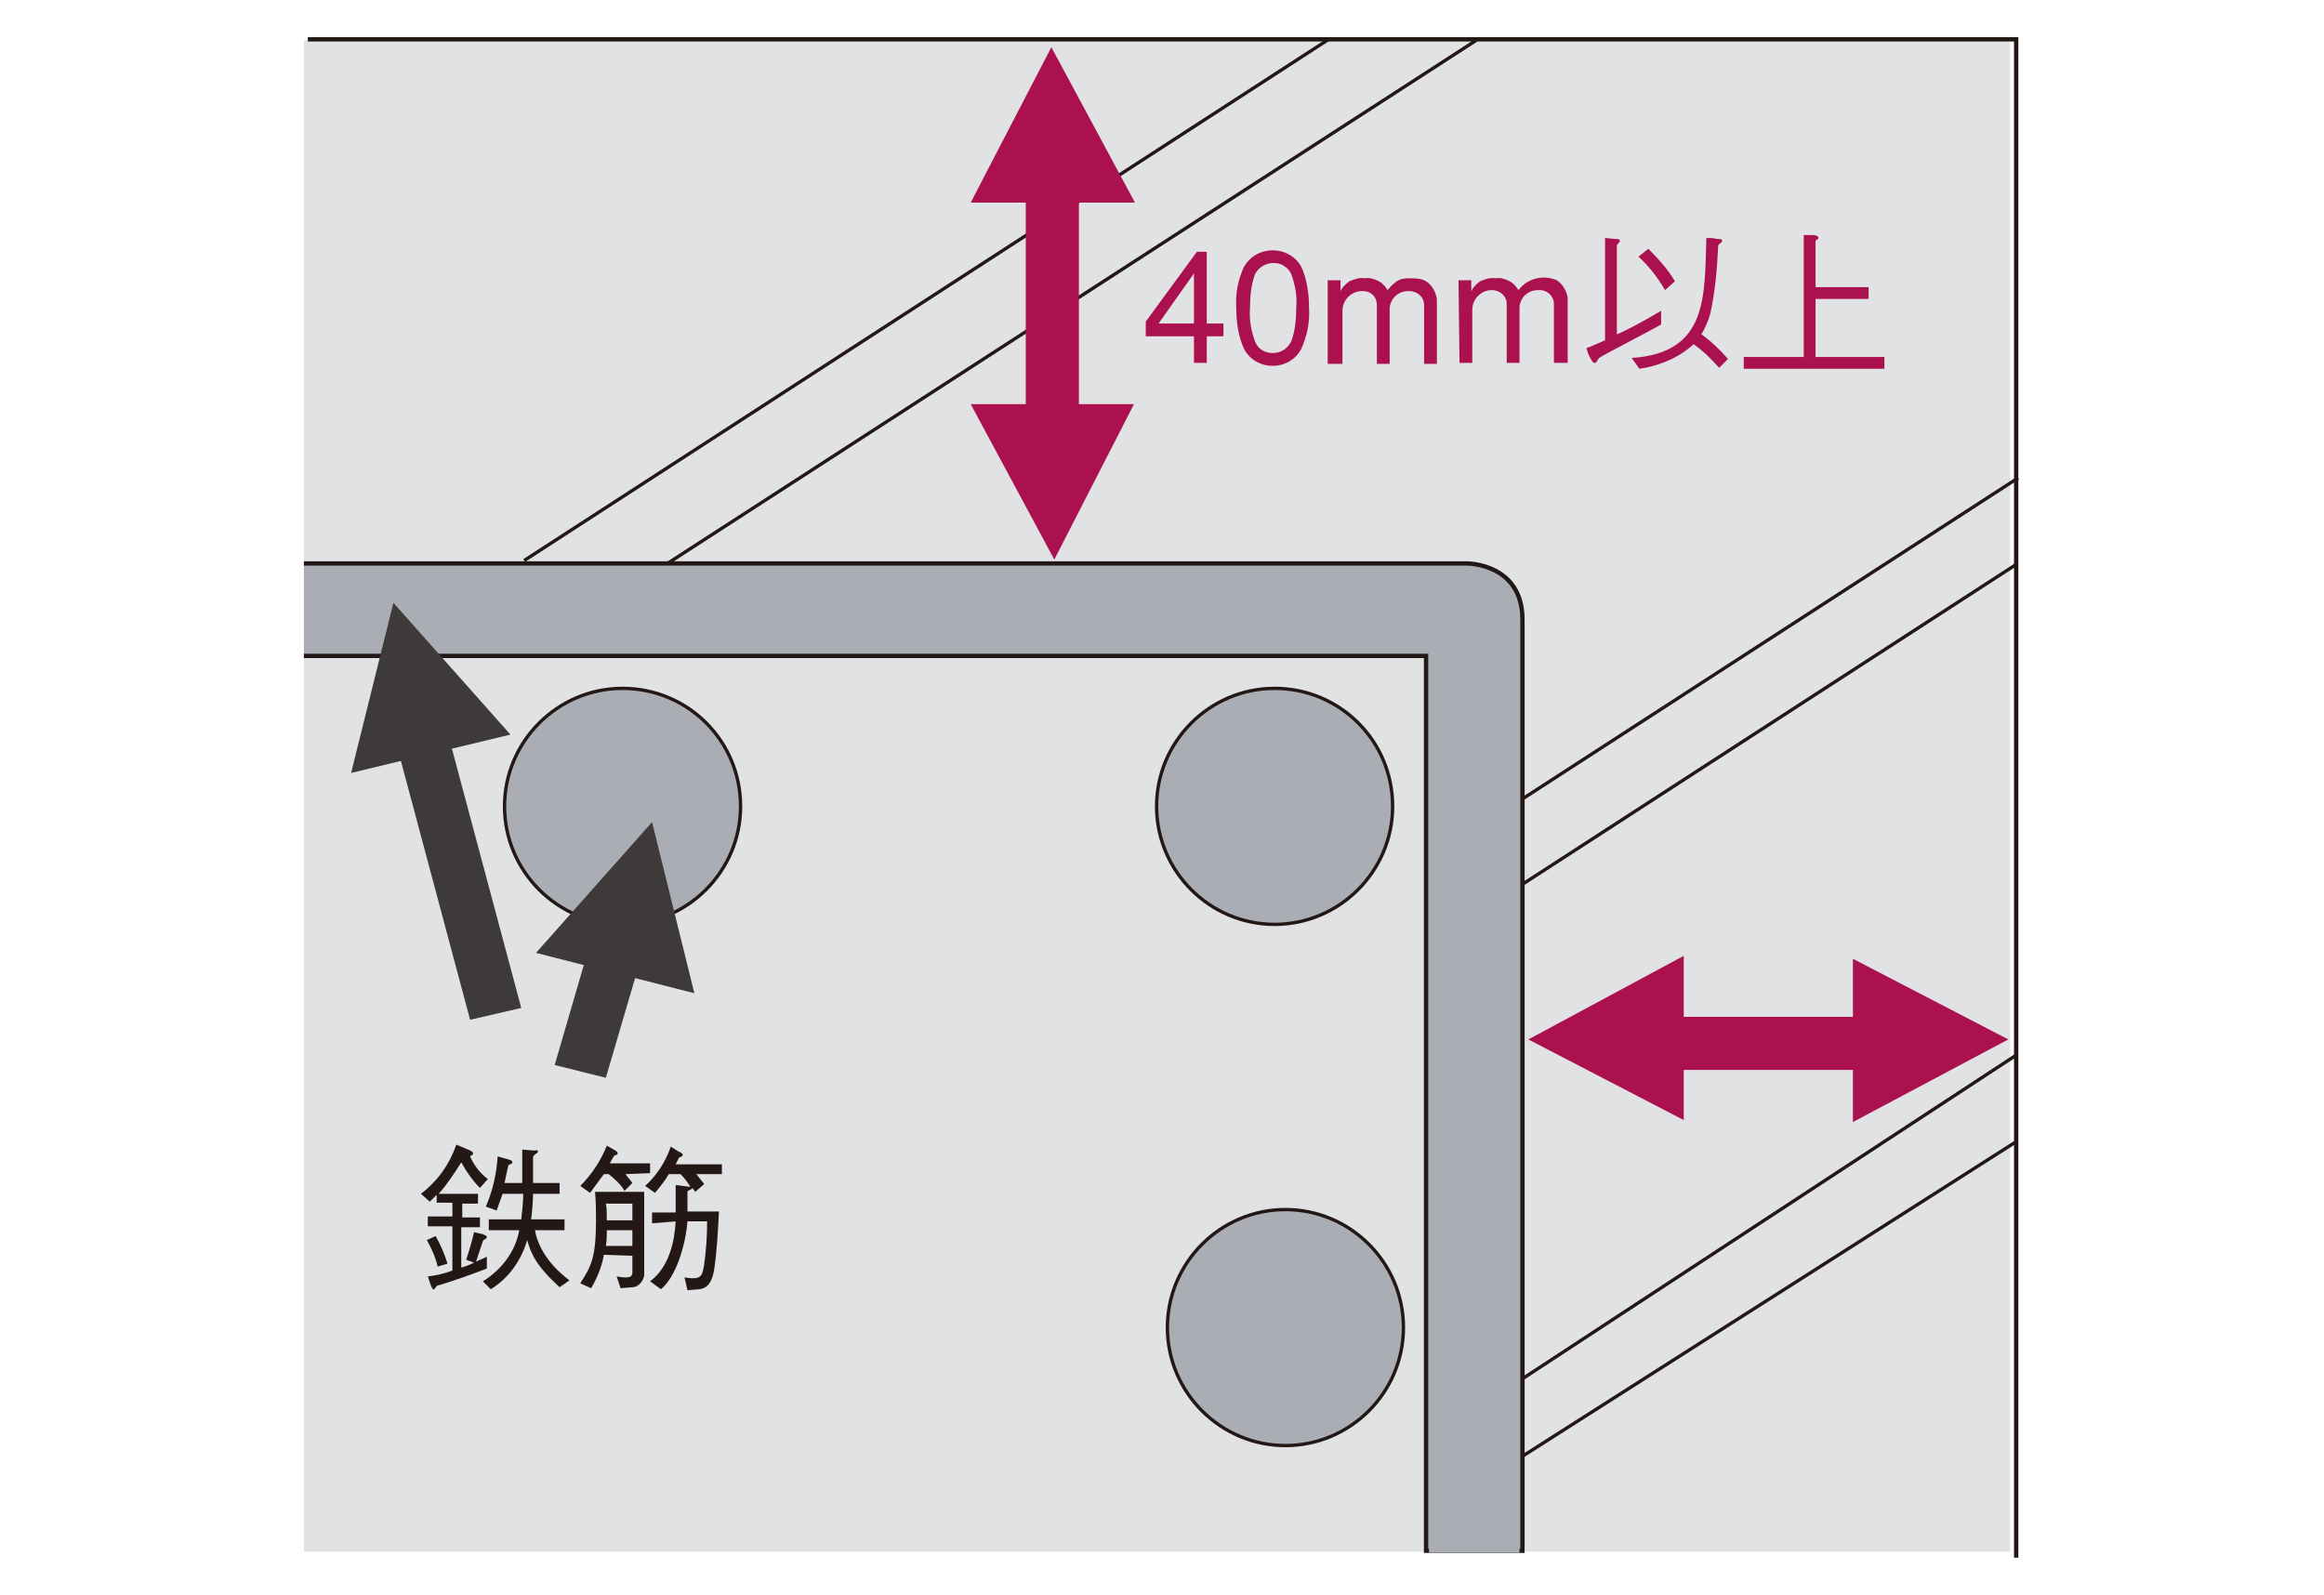 <?xml version="1.0" encoding="utf-8"?>
<!-- Generator: Adobe Illustrator 26.0.2, SVG Export Plug-In . SVG Version: 6.00 Build 0)  -->
<svg version="1.1" id="レイヤー_1" xmlns="http://www.w3.org/2000/svg" xmlns:xlink="http://www.w3.org/1999/xlink" x="0px"
	 y="0px" viewBox="0 0 236.3 162.2" style="enable-background:new 0 0 236.3 162.2;" xml:space="preserve">
<style type="text/css">
	.st0{fill:#E0E2E3;}
	.st1{fill:none;stroke:#231815;stroke-width:0.44;}
	.st2{fill:none;stroke:#231815;stroke-width:0.34;}
	.st3{fill:#AB104F;}
	.st4{fill:#231815;}
	.st5{fill:#AAAEB4;stroke:#231815;stroke-width:0.44;}
	.st6{fill:#AAAEB4;stroke:#231815;stroke-width:0.34;}
	.st7{fill:#AAAEB4;}
	.st8{fill:#3E3A39;}
</style>
<g id="レイヤー_2_00000012465646703796847380000004320906283767001017_">
	<g id="レイヤー_1-2">
		<rect x="30.9" y="4.1" class="st0" width="173.5" height="153.7"/>
		<polyline class="st1" points="31.3,4 205,4 205,158.4 		"/>
		<line class="st2" x1="205.2" y1="48.6" x2="147.3" y2="86.1"/>
		<line class="st2" x1="205" y1="57.4" x2="148.5" y2="94"/>
		<line class="st2" x1="135.1" y1="4" x2="53.3" y2="57"/>
		<line class="st2" x1="150.1" y1="4.1" x2="64" y2="59.8"/>
		<line class="st2" x1="205" y1="107.3" x2="151.3" y2="142.5"/>
		<line class="st2" x1="205" y1="116.1" x2="148.5" y2="152.1"/>
		<polygon class="st3" points="98.7,20.6 115.4,20.6 106.9,4.8 		"/>
		<polygon class="st3" points="115.3,41.1 98.7,41.1 107.2,56.9 		"/>
		<rect x="104.3" y="19.7" class="st3" width="5.4" height="23.1"/>
		<polygon class="st3" points="171.2,113.9 171.2,97.2 155.4,105.7 		"/>
		<polygon class="st3" points="188.4,97.5 188.4,114.1 204.2,105.7 		"/>
		<rect x="169.9" y="103.4" class="st3" width="23.1" height="5.4"/>
		<path class="st4" d="M43.4,126.1c0.5,0.9,0.9,1.8,1.1,2.7l1-0.3c-0.3-1-0.7-1.9-1.2-2.8L43.4,126.1z M48.2,128.4
			c-0.4,0.2-0.9,0.4-1.3,0.5v-4.1h1.9v-1H47v-1.4h1.6v-1h-4c0.9-1,1.6-2.1,2.3-3.2c0.5,0.9,1.1,1.8,1.9,2.6l0.8-0.9
			c-0.8-0.6-1.4-1.4-1.8-2.3c0-0.1,0.3-0.1,0.3-0.3s-0.3-0.3-0.5-0.4l-1.2-0.5c-0.7,2-1.9,3.7-3.6,5l0.9,0.8
			c0.3-0.3,0.5-0.5,0.7-0.7v0.8h1.6v1.4h-2.5v1h2.5v4.5c-0.8,0.3-1.6,0.5-2.5,0.6l0.3,0.9c0.1,0.2,0.2,0.5,0.3,0.4
			c0.2,0,0.2-0.4,0.5-0.4c1.7-0.5,3.3-1.1,4.9-1.7v-1.2l-1.1,0.5l0.7-2.1c0.1-0.2,0.4-0.2,0.4-0.4s-0.3-0.2-0.4-0.3l-0.9-0.2
			c-0.2,0.9-0.5,1.9-0.8,2.8L48.2,128.4z M54.2,120.3v-2.6c0-0.3,0.5-0.4,0.5-0.6s-0.2-0.1-0.4-0.1l-1.2-0.1v3.4h-1.8
			c0.2-0.9,0.3-1.5,0.4-1.8c0-0.1,0.4-0.1,0.4-0.3s-0.2-0.2-0.4-0.3l-1.1-0.3c-0.1,1.7-0.5,3.5-1.2,5.1l1.1,0.4
			c0.2-0.6,0.4-1.1,0.6-1.7h2.1c0,0.8-0.1,1.7-0.2,2.6h-3.3v1.1h3.1c-0.4,2.2-1.8,4-3.7,5.2l0.8,0.8c1.8-1.1,3.1-2.9,3.7-5l0,0
			c0.4,1.4,0.9,2.6,3.3,4.8l1-0.7c-2.4-1.8-3.3-3.8-3.5-5.1h3v-1.1H54c0.1-0.6,0.2-2,0.2-2.6h2.7v-1.1L54.2,120.3z"/>
		<path class="st4" d="M61.7,124.1c0-0.7,0-1.3-0.1-1.7h2.7v1.7H61.7z M64.3,127.7v1.6c0,0.4,0,0.8-1.6,0.5l0.4,1.2l1.2-0.1
			c0.6,0,1.1-0.6,1.2-1.2v-8.5h-5c0.1,1,0.1,2,0.1,2.9c0,3.8-0.5,4.7-1.6,6.4l1.1,0.5c0.6-1,1.1-2.2,1.3-3.4L64.3,127.7z
			 M61.6,126.7c0.1-0.5,0.1-1.1,0.1-1.6h2.6v1.6H61.6z M68.7,124.2c-0.1,1.9-0.6,4.6-2.6,6.1l1.1,0.8c1.5-1.2,2.5-4.4,2.7-6.9h2
			c0,1.5-0.1,2.9-0.3,4.4c-0.2,1.1-0.2,1.6-2,1.3l0.3,1.3l1.2-0.1c0.9-0.1,1.3-0.8,1.5-1.9c0.3-2,0.4-4,0.5-6h-3.2v-2
			c0-0.2,0.5-0.2,0.5-0.4l0,0l0.3,0.4l0.9-0.8l-0.8-1h2.6v-1h-4.7l0.3-0.6c0.1-0.2,0.3-0.1,0.4-0.3s-0.2-0.3-0.4-0.4l-0.8-0.5
			c-0.5,1.5-1.4,2.9-2.6,4l1,0.7c0.5-0.6,1-1.2,1.4-1.9h1.2c0.4,0.4,0.7,0.8,1,1.3l-1.5-0.2v2.8h-2.4v1.1L68.7,124.2z M66.1,119.3
			v-1H62l0.4-0.7c0.1-0.2,0.4-0.1,0.4-0.3s-0.2-0.3-0.4-0.4l-0.7-0.4c-0.6,1.5-1.5,2.9-2.7,4.1l1,0.7c0.5-0.7,0.9-1.2,1.4-1.9h0.5
			c0.6,0.5,1.2,1,1.6,1.7l0.8-0.8c-0.2-0.3-0.5-0.6-0.7-0.9L66.1,119.3z"/>
		<path class="st3" d="M116.5,34.2v-1.5l5.2-7.1h1v7.3h1.7v1.3h-1.7v2.7h-1.3v-2.7H116.5z M121.4,27.8l-3.6,5.1h3.6V27.8z"/>
		<path class="st3" d="M129.4,35.9c-0.8,0-1.5-0.4-1.8-1.2c-0.4-1.1-0.6-2.2-0.5-3.4c0-1.1,0.1-2.3,0.5-3.4c0.5-1,1.7-1.4,2.7-1
			c0.4,0.2,0.8,0.5,1,1c0.4,1.1,0.6,2.2,0.5,3.4c0,1.1-0.1,2.3-0.5,3.4C130.9,35.5,130.2,35.9,129.4,35.9z M129.4,37.2
			c1.2,0,2.3-0.6,2.9-1.7c0.6-1.3,0.9-2.8,0.8-4.2c0-1.4-0.2-2.9-0.8-4.2c-0.9-1.6-3-2.1-4.6-1.2c-0.5,0.3-0.9,0.7-1.2,1.2
			c-0.6,1.3-0.9,2.7-0.8,4.2c0,1.4,0.2,2.9,0.8,4.2C127.1,36.6,128.2,37.2,129.4,37.2z"/>
		<path class="st3" d="M135,28.5h1.3v1.1c0.2-0.4,0.5-0.7,0.9-1c0.5-0.2,1-0.4,1.6-0.3c0.5-0.1,1,0.1,1.4,0.3
			c0.4,0.2,0.7,0.6,0.9,0.9c0.3-0.4,0.7-0.8,1.1-1c0.4-0.2,0.8-0.2,1.2-0.2c0.5,0,1.1,0,1.6,0.3c0.6,0.4,1,1.1,1.1,1.8v6.6h-1.3v-6
			c0-0.8-0.7-1.4-1.5-1.4c0,0-0.1,0-0.1,0c-1,0-1.8,0.7-1.9,1.7v5.7h-1.3v-6c0-0.8-0.6-1.4-1.4-1.4c0,0-0.1,0-0.1,0
			c-1.1,0-2,0.9-2,2v5.4H135V28.5z"/>
		<path class="st3" d="M148.3,28.5h1.3v1.1c0.2-0.4,0.5-0.7,0.9-1c0.5-0.2,1-0.4,1.6-0.3c0.5-0.1,1,0.1,1.4,0.3
			c0.4,0.2,0.7,0.6,0.9,0.9c0.9-1.2,2.5-1.6,3.9-1c0.6,0.4,1,1.1,1.1,1.8v6.6H158v-6c0-0.8-0.7-1.4-1.4-1.4c-0.1,0-0.1,0-0.2,0
			c-1,0-1.8,0.7-1.9,1.7v5.7h-1.3v-6c0-0.8-0.7-1.4-1.5-1.4c0,0,0,0,0,0c-1.1,0-2,0.9-2,2v5.4h-1.3L148.3,28.5z"/>
		<path class="st3" d="M167.6,25.3c1,1,2,2.1,2.7,3.3l-1,0.9c-0.7-1.2-1.6-2.4-2.7-3.4L167.6,25.3z M163.2,24.2l1,0.1
			c0.3,0,0.5,0,0.5,0.2s-0.3,0.3-0.3,0.5v9c1-0.4,3-1.5,4.5-2.4V33c-1.4,0.8-6.1,3.2-6.3,3.4s-0.2,0.4-0.4,0.5s-0.4-0.3-0.5-0.5
			c-0.2-0.3-0.3-0.7-0.4-1c0.6-0.2,1.2-0.5,1.9-0.8L163.2,24.2z M165.9,36.4c7.8-0.5,7.4-6.3,7.6-12.2c0.4,0,0.7,0,1.1,0.1
			c0.3,0,0.5,0,0.5,0.2s-0.4,0.3-0.4,0.5c-0.1,2.3-0.3,4.6-0.8,6.9c-0.2,0.7-0.5,1.4-0.9,2.1c1,0.7,1.9,1.6,2.7,2.5l-0.9,0.9
			c-0.8-0.9-1.6-1.7-2.6-2.4c-1.5,1.4-3.5,2.2-5.5,2.5L165.9,36.4z"/>
		<path class="st3" d="M183.4,23.9c0.3,0,0.6,0,0.9,0c0.3,0,0.6,0.1,0.6,0.3s-0.3,0.1-0.3,0.4v4.6h5.4v1.2h-5.4v5.9h7v1.2h-14.3
			v-1.2h6.1V23.9z"/>
		<path class="st5" d="M30.9,57.3h118.3c0,0,5.6,0,5.6,5.7v94.7H145v-91H30.9"/>
		<path class="st6" d="M75.3,82c0,6.6-5.4,12-12,12s-12-5.4-12-12s5.4-12,12-12S75.3,75.3,75.3,82z"/>
		<path class="st6" d="M141.6,82c0,6.6-5.4,12-12,12c-6.6,0-12-5.4-12-12s5.4-12,12-12C136.2,70,141.6,75.3,141.6,82z"/>
		<path class="st6" d="M142.7,135c0,6.6-5.4,12-12,12c-6.6,0-12-5.4-12-12s5.4-12,12-12C137.3,123,142.7,128.4,142.7,135z"/>
		<rect x="145.3" y="155.9" class="st7" width="9.2" height="2"/>
		<polygon class="st8" points="54.5,96.9 70.6,101 66.3,83.6 		"/>
		<polygon class="st8" points="61.6,109.6 56.4,108.3 60.1,95.6 65.3,97 		"/>
		<polygon class="st8" points="35.7,78.6 51.9,74.7 40,61.3 		"/>
		<polygon class="st8" points="53,102.5 47.8,103.7 40.1,74.9 45.3,73.7 		"/>
	</g>
</g>
</svg>
